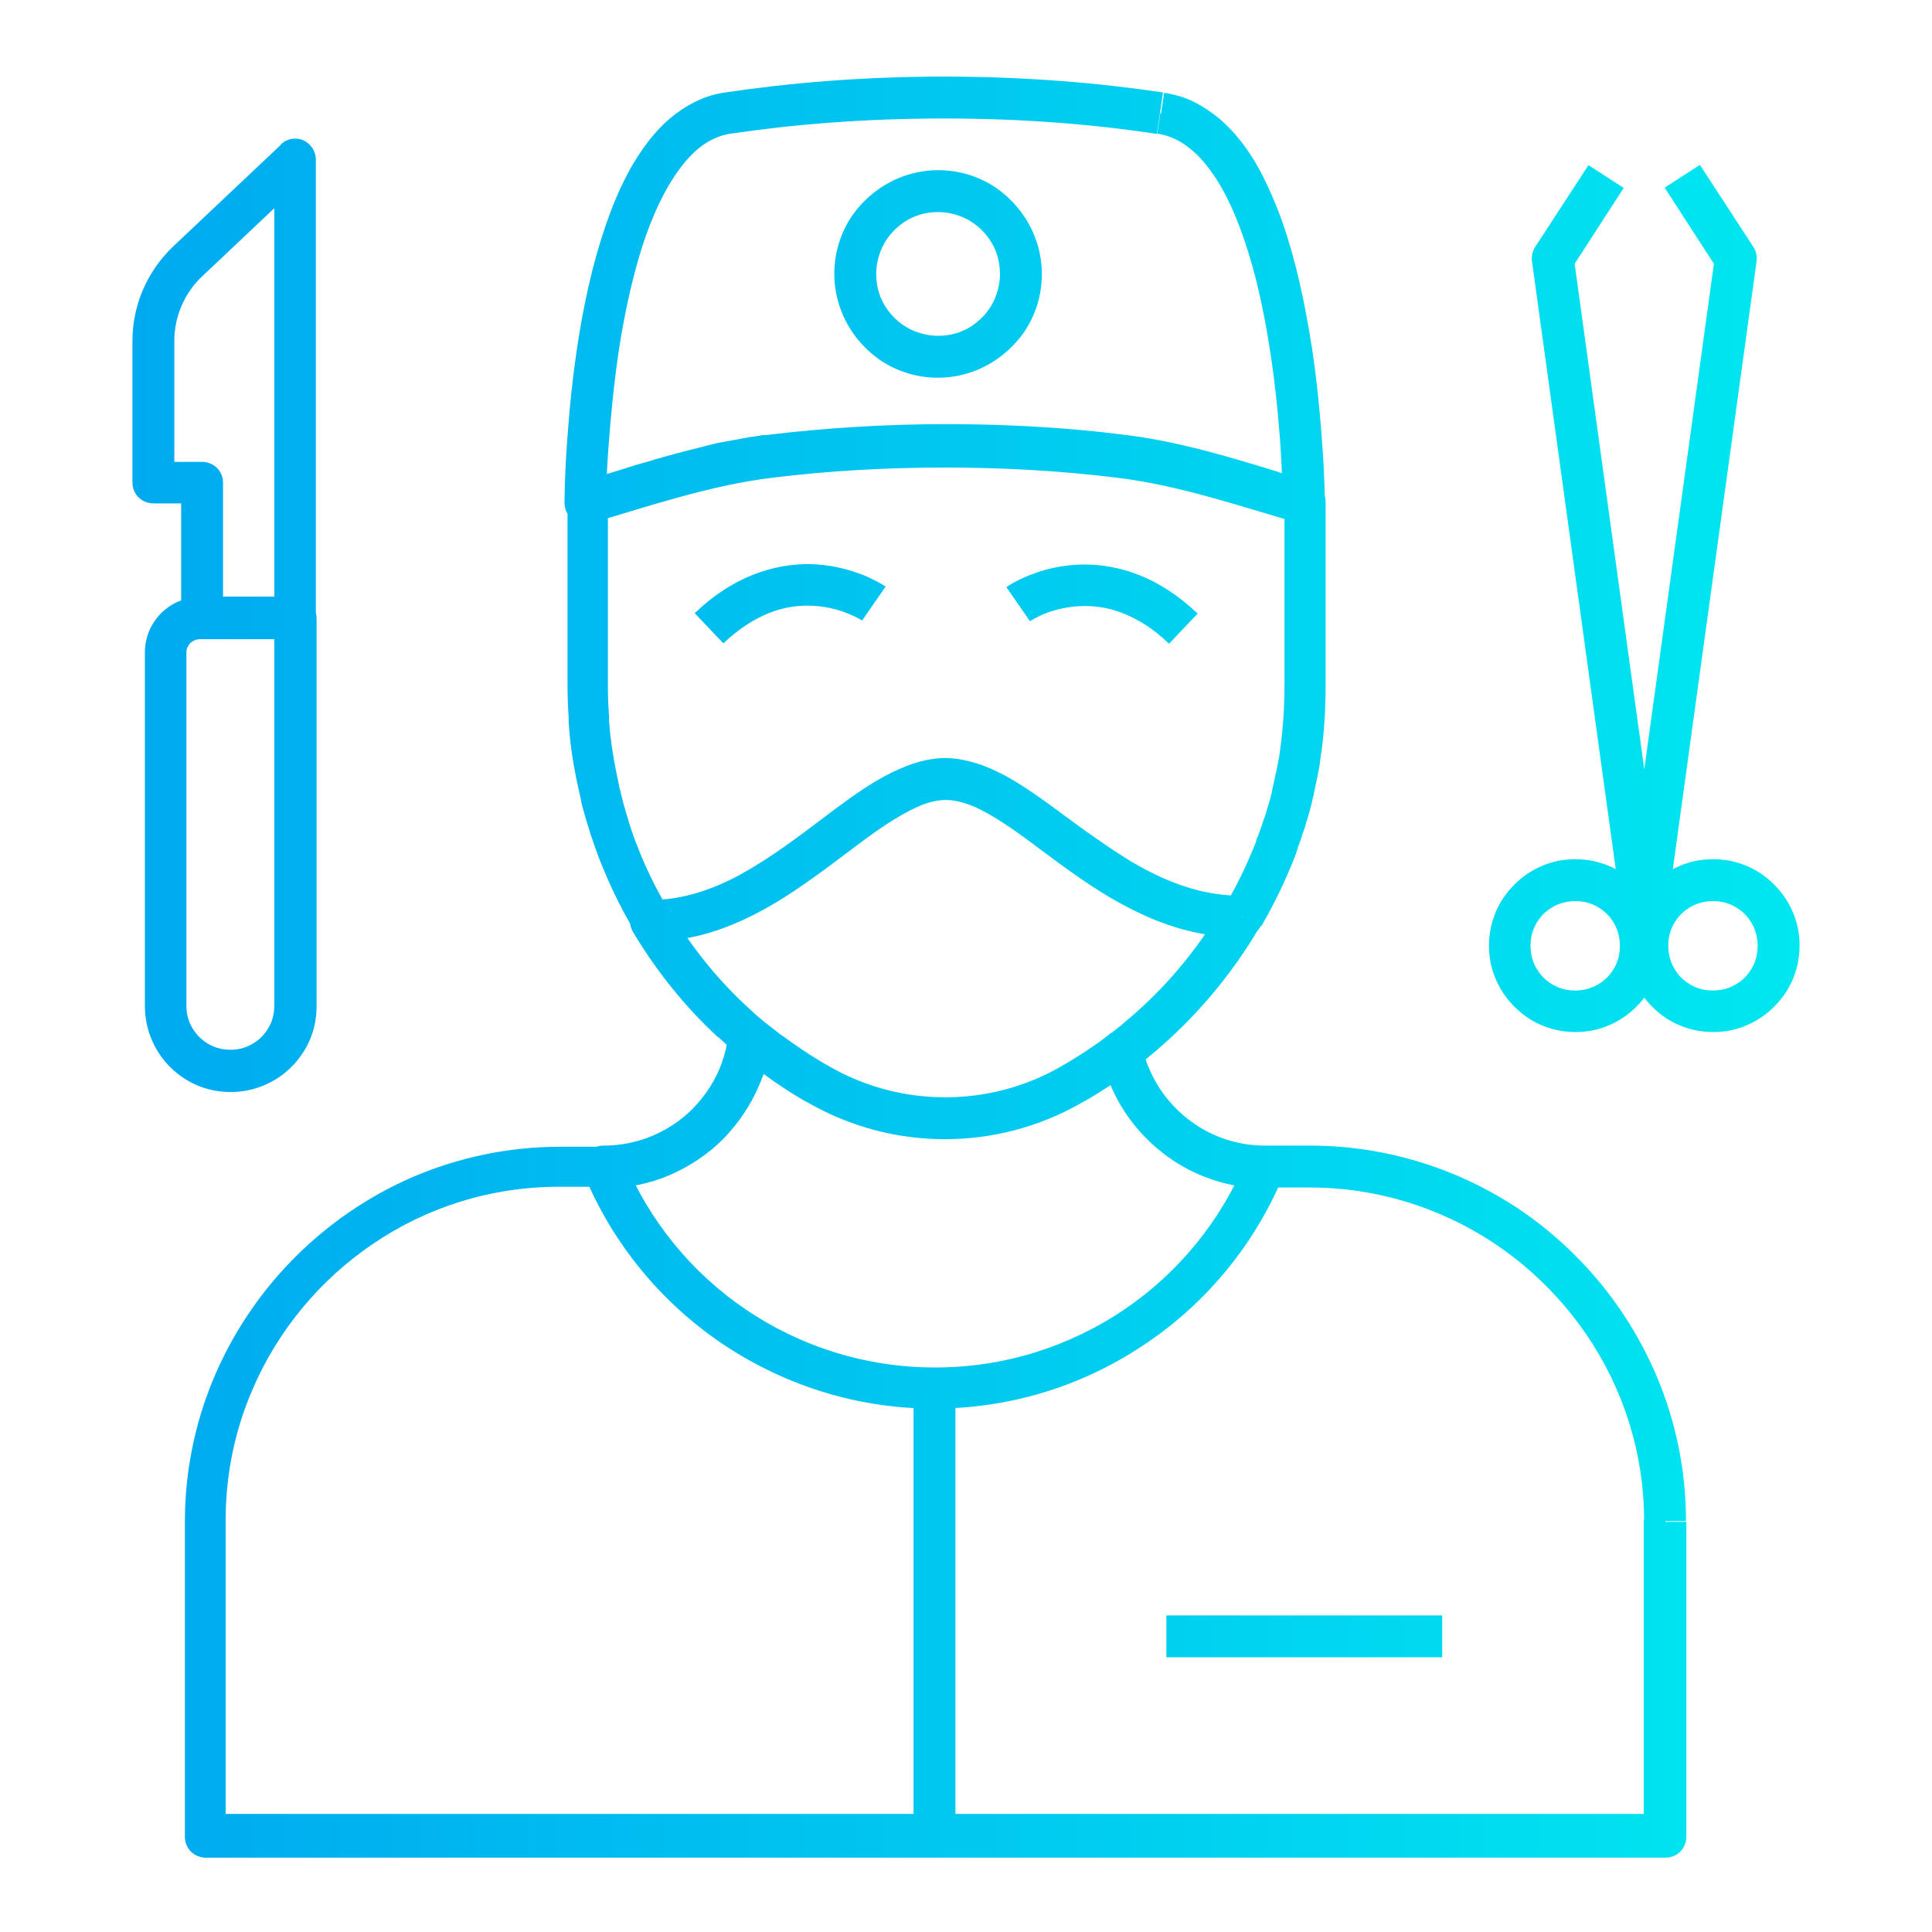 <svg xmlns="http://www.w3.org/2000/svg" xmlns:xlink="http://www.w3.org/1999/xlink" viewBox="0 0 512 512"><defs><style>      .cls-1 {        fill: url(#linear-gradient);      }    </style><linearGradient id="linear-gradient" x1="-406.9" y1="822" x2="477" y2="822" gradientTransform="translate(0 -566)" gradientUnits="userSpaceOnUse"><stop offset="0" stop-color="#006df0"></stop><stop offset="1" stop-color="#00e7f0"></stop></linearGradient></defs><g><g id="Layer_1"><g id="Layer_1-2" data-name="Layer_1"><g id="Layer_1-2"><g id="Layer_2-2"><path class="cls-1" d="M242.1,367.5v118.7h11.1v-118.7M309.1,439.2h73.1v-11.1h-73.1M78.2,42.3h-5.5v115.8h-13.6v-30.2c0-1.5-.6-2.9-1.6-3.9-1-1-2.5-1.6-3.9-1.6h-7.4v-32.1c0-6.3,2.6-12.5,7.2-16.9h0s28.7-27.1,28.7-27.1l-3.8-4h-5.5,5.5l-3.8-4-28.7,27.1h0c-6.8,6.5-10.7,15.5-10.7,24.9v37.6c0,1.5.6,2.9,1.6,3.9,1,1,2.5,1.6,3.9,1.6h7.4v30.2c0,1.5.6,2.9,1.6,3.9,1,1,2.5,1.6,3.9,1.6h24.7c1.5,0,2.9-.6,3.9-1.6s1.6-2.5,1.6-3.9V42.3c0-2.2-1.3-4.2-3.3-5.1-2-.9-4.4-.5-6,1.1l3.8,4ZM78.2,163.7h-5.5v102.8c0,1.6-.3,3.2-.9,4.6-.9,2.1-2.4,3.9-4.2,5.1-1.9,1.3-4.1,2-6.5,2-1.6,0-3.2-.3-4.6-.9-2.1-.9-3.9-2.4-5.1-4.2-1.3-1.9-2-4.1-2-6.5v-93.7c0-.5.1-1,.3-1.4.3-.6.7-1.2,1.3-1.5.6-.4,1.2-.6,2-.6h25.4c3.1,0,5.5-2.5,5.5-5.5h0c0-1.5-.6-2.9-1.6-4-1-1-2.5-1.6-3.9-1.6-1.5,0-2.9.6-3.9,1.6s-1.6,2.5-1.6,3.9h5.5-5.5s0,0,0,0h5.5s0-5.5,0-5.5h-25.4c-2,0-3.9.4-5.7,1.1-2.6,1.1-4.9,3-6.4,5.3-1.6,2.3-2.5,5.2-2.5,8.2v93.7c0,3.1.6,6.1,1.8,8.9,1.7,4.1,4.6,7.6,8.2,10,3.6,2.5,8,3.9,12.7,3.9,3.1,0,6.1-.6,8.9-1.8,4.1-1.7,7.6-4.6,10-8.2,2.5-3.6,3.9-8,3.9-12.7v-102.8c0-3.1-2.5-5.5-5.5-5.5-3.1,0-5.5,2.5-5.5,5.5h5.5ZM421,43.7l-14.2,21.8c-.7,1.1-1,2.5-.8,3.8l25.1,182.2,11-1.5-24.8-180.1,13-20.1-9.3-6h0ZM441.2,49.8l13,20.1-24.8,180.1,11,1.5,25.1-182.2c.2-1.3-.1-2.7-.8-3.8l-14.2-21.8-9.3,6h0ZM307.5,29.9l-.8,5.5c1.8.3,3.4.8,5,1.6,1.5.7,2.9,1.7,4.3,2.9,2.6,2.2,5.1,5.4,7.3,9.1,3.9,6.6,7,15.3,9.4,24.5,3.5,13.8,5.4,28.8,6.3,40.3.5,5.8.7,10.6.8,14.1,0,1.7,0,3.1.1,4,0,.5,0,.8,0,1,0,.1,0,.2,0,.3h0c0,0,0,0,0,0h0s5.5,0,5.5,0l1.5-5.3c-7.4-2.1-15.3-4.6-23.6-6.9-8.3-2.3-17-4.3-26.1-5.4h0c-15-1.9-30.7-2.8-47-2.8-16.2,0-31.9,1-47,2.8h0c-9.1,1.1-17.8,3.2-26.1,5.4-8.3,2.3-16.2,4.8-23.5,6.9l1.5,5.3h5.5s0,0,0,0c0-.1,0-6.2.7-15.3.5-6.9,1.3-15.4,2.6-24.4,1-6.8,2.4-13.8,4.1-20.5,1.3-5,2.8-9.9,4.6-14.3,1.3-3.3,2.8-6.4,4.4-9.2,2.4-4.1,5-7.5,7.8-9.9,1.4-1.2,2.8-2.1,4.3-2.8,1.5-.7,3-1.2,4.7-1.4,16.2-2.4,35.1-4,56.4-4,21.2,0,40.1,1.6,56.4,4.1h0s.8-5.5.8-5.5l.8-5.5c-16.8-2.5-36.2-4.2-58-4.2-21.8,0-41.2,1.7-58,4.2-2.9.4-5.7,1.3-8.2,2.6-2.4,1.2-4.6,2.7-6.6,4.4-3.8,3.3-6.9,7.4-9.6,11.9-4.7,8-8,17.5-10.6,27.4-3.8,14.8-5.7,30.3-6.6,42.2-1,11.9-1,20.2-1,20.3,0,1.7.8,3.4,2.2,4.4,1.4,1.1,3.2,1.4,4.9.9,7.6-2.2,15.4-4.7,23.5-6.9,8-2.2,16.2-4.1,24.5-5.1h0c14.6-1.8,29.9-2.7,45.7-2.7,15.8,0,31.1.9,45.6,2.7h0c8.3,1,16.5,2.9,24.5,5.1,8,2.2,15.9,4.7,23.5,6.9,1.7.5,3.5.1,4.9-.9,1.4-1.1,2.2-2.7,2.2-4.4,0,0,0-6.3-.7-15.7-.5-7.1-1.3-15.9-2.7-25.3-1.1-7.1-2.5-14.4-4.3-21.6-1.4-5.4-3-10.7-5-15.7-1.5-3.7-3.1-7.3-5-10.7-2.8-5-6.2-9.4-10.3-12.9-2.1-1.7-4.3-3.2-6.7-4.4-2.4-1.2-5.1-2-7.9-2.4h0s-.8,5.5-.8,5.5ZM454,233.3v5.5c1.7,0,3.2.3,4.6.9,2.1.9,4,2.4,5.2,4.3,1.3,1.9,2,4.2,2,6.7,0,1.7-.3,3.2-.9,4.6-.9,2.1-2.4,4-4.3,5.2-1.9,1.3-4.2,2-6.7,2-1.7,0-3.2-.3-4.6-.9-2.1-.9-4-2.4-5.2-4.3-1.3-1.9-2-4.2-2-6.7,0-1.7.3-3.2.9-4.6.9-2.1,2.4-4,4.3-5.2,1.9-1.3,4.2-2,6.7-2v-11.1c-3.2,0-6.2.6-8.9,1.8-4.1,1.7-7.6,4.7-10.1,8.3-2.5,3.7-3.9,8.1-3.9,12.8,0,3.2.6,6.2,1.8,8.9,1.7,4.1,4.7,7.6,8.3,10.1,3.7,2.5,8.1,3.9,12.8,3.9,3.2,0,6.2-.6,8.9-1.8,4.1-1.7,7.6-4.7,10.1-8.3,2.5-3.7,3.9-8.1,3.9-12.8,0-3.2-.6-6.2-1.8-8.9-1.7-4.1-4.7-7.6-8.3-10.1-3.7-2.5-8.1-3.9-12.8-3.9v5.5ZM417.5,233.3v5.5c1.7,0,3.2.3,4.6.9,2.1.9,4,2.4,5.2,4.3,1.3,1.9,2,4.2,2,6.7,0,1.7-.3,3.2-.9,4.6-.9,2.1-2.4,4-4.3,5.2-1.9,1.3-4.2,2-6.7,2-1.7,0-3.2-.3-4.6-.9-2.1-.9-4-2.4-5.2-4.3-1.3-1.9-2-4.2-2-6.7,0-1.7.3-3.2.9-4.6.9-2.1,2.4-4,4.3-5.2,1.9-1.3,4.2-2,6.7-2v-11.1c-3.2,0-6.2.6-8.9,1.8-4.1,1.7-7.6,4.7-10.1,8.3-2.5,3.7-3.9,8.1-3.9,12.8,0,3.2.6,6.2,1.8,8.9,1.7,4.1,4.7,7.6,8.3,10.1,3.7,2.5,8.1,3.9,12.8,3.9,3.2,0,6.2-.6,8.9-1.8,4.1-1.7,7.6-4.7,10.1-8.3,2.5-3.7,3.9-8.1,3.9-12.8,0-3.2-.6-6.2-1.8-8.9-1.7-4.1-4.7-7.6-8.3-10.1-3.7-2.5-8.1-3.9-12.8-3.9v5.5ZM441.1,402.8h-5.5v77.9H59.8s0-77.9,0-77.9c0-12.2,2.5-23.8,7-34.3,6.7-15.8,18-29.4,32.1-38.9,14.1-9.6,31.1-15.1,49.3-15.1h11.8c6.1,0,12-1.2,17.3-3.5,5.3-2.3,10.1-5.5,14.1-9.5,4.6-4.6,8.3-10.3,10.5-16.6h0c1-2.9,1.8-6,2.1-9.2.2-1.5-.2-2.9-1.1-4.1s-2.2-1.9-3.7-2.1c-1.5-.2-2.9.2-4.1,1.2-1.2.9-1.9,2.2-2.1,3.7-.3,2.4-.8,4.7-1.6,6.9h0c-1.6,4.8-4.4,9-7.9,12.6h0c-3,3-6.6,5.4-10.6,7.1-4,1.7-8.4,2.6-13,2.6-1.9,0-3.6.9-4.6,2.5-1,1.5-1.2,3.5-.5,5.2,7.5,18.2,20.3,33.7,36.3,44.6,16.1,10.9,35.5,17.4,56.4,17.4,20.9,0,40.3-6.4,56.4-17.4,16.1-10.9,28.8-26.4,36.3-44.6.7-1.7.5-3.7-.5-5.2-1-1.5-2.8-2.5-4.6-2.5h0c-7.3,0-14-2.3-19.5-6.3-5.5-4-9.7-9.5-12-16h0c-.4-1.1-.7-2.4-1-3.7-.7-3-3.7-4.8-6.6-4.1s-4.8,3.7-4.1,6.6c.4,1.6.8,3.2,1.4,4.9l5.2-1.9-5.2,1.8c3,8.7,8.7,16.1,16,21.4,7.3,5.3,16.3,8.4,25.9,8.4h11.9c12.2,0,23.8,2.5,34.4,7,15.9,6.7,29.4,18,39,32.1,9.6,14.1,15.2,31.1,15.2,49.3h11.1c0-13.7-2.8-26.8-7.9-38.7-7.6-17.8-20.2-33-36.1-43.8-15.9-10.7-35.1-17-55.6-17h-11.9c-7.3,0-14-2.3-19.5-6.3-5.5-4-9.7-9.5-12-16h0c-.4-1.1-.7-2.3-1-3.6-.3-1.4-1.2-2.7-2.5-3.4s-2.8-1-4.2-.7-2.7,1.2-3.4,2.5c-.8,1.2-1,2.8-.7,4.2.4,1.6.8,3.2,1.4,4.9h0c3,8.6,8.7,16,16,21.3,7.3,5.3,16.3,8.4,26,8.4h0v-5.5l-5.1-2.1c-6.7,16.2-18,30-32.3,39.7-14.3,9.7-31.6,15.4-50.2,15.4-18.6,0-35.9-5.7-50.2-15.4-14.3-9.7-25.6-23.5-32.3-39.7l-5.1,2.1v5.5c6.1,0,12-1.2,17.3-3.5,5.3-2.3,10.1-5.5,14.1-9.5h0c4.6-4.7,8.2-10.3,10.5-16.6l-5.2-1.8,5.2,1.9c1.1-3,1.8-6.1,2.2-9.4.4-3-1.8-5.8-4.8-6.1-3-.4-5.8,1.8-6.1,4.8-.3,2.3-.8,4.7-1.6,6.9h0c-1.6,4.7-4.4,9-7.9,12.5-3,3-6.6,5.5-10.6,7.2-4,1.7-8.4,2.6-13,2.6h-11.8c-13.7,0-26.7,2.8-38.6,7.8-17.8,7.6-33,20.2-43.8,36.1-10.8,15.9-17.1,35-17.1,55.5v83.5c0,1.5.6,2.9,1.6,3.9,1,1,2.5,1.6,3.9,1.6h386.9c1.5,0,2.9-.6,3.9-1.6s1.6-2.5,1.6-3.9v-83.5h-5.5ZM177.4,241.6v-.2c-.2-.3-.4-.6-.6-.8-.2-.3-.3-.5-.4-.6l-4.4,3.3,4.8-2.8c-3.2-5.4-5.9-11-8.1-16.8l-5.2,2,5.2-1.9c-.4-1.1-.8-2.1-1.1-3.1-.4-1-.7-2.1-1.1-3.3l-5.2,1.9,5.3-1.8c-.5-1.4-.9-2.8-1.3-4.3h0c-.3-.9-.5-2-.8-3.1v-.2c-.2-.5-.4-1.2-.5-2h0c-1-4.5-1.8-9-2.3-13.5l-5.5.6,5.5-.5c-.1-1.2-.2-2.4-.3-3.6v-.3s-.8.1-.8.1h.8c0,0,0-.1,0-.1h-.8c0,.1.8,0,.8,0h0c0-.2,0-.6,0-1.1l-5.5.7,5.5-.3c-.2-2.7-.3-5.4-.3-8.1v-48.6h-5.5l1.5,5.3c3.8-1.1,7.7-2.3,11.7-3.5h0c2.1-.7,4.3-1.3,6.4-1.9h.1c4.2-1.3,8.4-2.4,12.9-3.5h0c1.4-.4,3-.7,4.7-1.1l-1.3-5.4,1.1,5.4c2.6-.5,5.2-1,7.8-1.5h0c1-.2,2.1-.3,3.2-.5l-.9-5.5.6,5.5c.5,0,.8-.1,1.1-.1.3,0,.5,0,.6,0h0c14.6-1.8,29.9-2.7,45.7-2.7,15.8,0,31.1.9,45.6,2.7h0c11.4,1.4,22.6,4.5,33.4,7.7h0c2.1.6,4,1.2,5.8,1.7h.2c.9.3,1.8.6,2.5.8h.3c1.9.6,3.8,1.2,5.7,1.8l1.6-5.3h-5.5v48.6c0,2.9-.1,5.8-.3,8.7-.2,2.9-.5,5.8-.9,8.6h0c-.1.7-.2,1.5-.3,2.2l5.5.8-5.5-1c-.4,2.1-.8,4.2-1.3,6.3-.2.7-.3,1.4-.5,2.2l5.4,1.2-5.3-1.4c-.4,1.6-.7,2.9-1.1,4.1-.2.7-.5,1.6-.7,2.5l5.4,1.2-5.3-1.6c-.2.6-.3,1-.5,1.4h0c-.5,1.4-.8,2.5-1.1,3.2-.2.4-.3.8-.4,1.1,0,.3-.2.5-.2.6l5.1,2.1-5.1-2.2c-.2.5-.3.8-.4,1,0,.1,0,.2,0,.2h0s0,0,0,0l1.1.4-1.1-.5h0s1.1.5,1.1.5l-1.1-.5v.2c-2.3,5.8-5,11.5-8.2,16.9l9.6,5.5c3.4-5.9,6.4-12.1,8.9-18.5l-5.2-2,5.1,2.2c.2-.5.3-.8.4-1,0-.1,0-.2,0-.2h0s0,0,0,0l-1.1-.4,1.1.5h0s-1.1-.5-1.1-.5l1.1.5h0c.2-.5.3-.9.4-1.2,0-.3.2-.5.2-.6.6-1.5.9-2.7,1.2-3.6l-5.2-1.8,5.2,1.9c.3-.8.5-1.5.7-2v-.3c.2-.5.4-1.1.6-1.8.5-1.7.9-3.2,1.2-4.5v-.2c.2-.7.4-1.4.5-2.2.5-2.3,1-4.6,1.4-6.9h0c.1-.9.2-1.6.3-2.3h0c.5-3.1.8-6.3,1-9.4.2-3.1.3-6.3.3-9.5v-48.6c0-2.5-1.6-4.6-4-5.3-1.9-.6-3.8-1.1-5.7-1.7l-1.5,5.3,1.8-5.2c-1.1-.4-2.2-.7-3.2-1l-1.5,5.3,1.7-5.3c-2-.6-4-1.2-5.9-1.8h0c-11-3.3-22.7-6.6-35.2-8.1h0c-15-1.9-30.7-2.8-47-2.8-16.2,0-31.9,1-47,2.8l.7,5.5-.6-5.5c-.4,0-.8.1-1,.1-.3,0-.4,0-.5,0h-.3c-1,.2-2.1.4-3.2.5h0c-2.7.5-5.5,1-8.2,1.5h-.2c-1.4.4-3,.7-4.7,1.2h0c-4.5,1.1-9,2.3-13.4,3.6l1.6,5.3-1.4-5.3c-2.4.6-4.7,1.3-6.8,2h0c-3.9,1.2-7.7,2.4-11.4,3.4-2.4.7-4,2.8-4,5.3v48.6c0,3,.1,5.9.3,8.7v.4s0,.1,0,.3c0,.2,0,.5,0,1l5.5-.8-5.5.5c.1,1.2.2,2.4.3,3.6h0c.5,5.1,1.4,10,2.5,14.8l5.4-1.2-5.4,1.2c.2.8.4,1.7.6,2.7l5.3-1.5-5.4,1.3c.3,1.2.6,2.4,1,3.7h0c.4,1.5.9,3,1.4,4.6v.2c.4.9.7,1.9,1.1,3.1.4,1.2.8,2.2,1.2,3.3h0c2.5,6.4,5.4,12.6,8.9,18.5.1.2.2.3.3.5h0s0,0,0,0l1.7-1.2-1.8.9c0,0,.2.3.2.3l1.7-1.2-1.8.9v.2c.1,0,10-5,10-5h0ZM248.6,50.7v5.5c2.3,0,4.4.5,6.4,1.3,2.9,1.2,5.4,3.3,7.2,5.9,1.8,2.6,2.8,5.7,2.8,9.2,0,2.3-.5,4.4-1.3,6.4-1.2,2.9-3.3,5.4-5.9,7.2-2.6,1.8-5.7,2.8-9.2,2.8-2.3,0-4.4-.5-6.4-1.3-2.9-1.2-5.4-3.3-7.2-5.9-1.8-2.6-2.8-5.7-2.8-9.2,0-2.3.5-4.4,1.3-6.4,1.2-2.9,3.3-5.4,5.9-7.2,2.6-1.8,5.7-2.8,9.2-2.8v-11.1c-3.8,0-7.4.8-10.7,2.2-4.9,2.1-9.1,5.6-12.1,9.9-3,4.4-4.7,9.7-4.7,15.4,0,3.8.8,7.4,2.2,10.7,2.1,4.9,5.6,9.1,9.9,12.1,4.4,3,9.7,4.7,15.4,4.7,3.8,0,7.4-.8,10.7-2.2,4.9-2.1,9.1-5.6,12.1-9.9,3-4.4,4.7-9.7,4.7-15.4,0-3.8-.8-7.4-2.2-10.7-2.1-4.9-5.6-9.1-9.9-12.1-4.4-3-9.7-4.7-15.4-4.7v5.5ZM273,164.6l-1.8-2.6,1.8,2.6h0s-1.8-2.6-1.8-2.6l1.8,2.6h0c0,0,1.6-1.1,4.2-2.1,2.6-1,6.2-1.9,10.3-1.9,3.1,0,6.6.5,10.3,2,3.7,1.5,7.8,3.9,12,8l7.6-8c-5.2-4.9-10.4-8.2-15.5-10.2-5.1-2-10-2.8-14.4-2.8-6.1,0-11.2,1.4-14.8,2.9-3.6,1.4-5.7,2.9-6,3.1l6.3,9.1h0ZM234.8,155.5c-.3-.2-2.4-1.6-6-3.1-3.6-1.4-8.7-2.9-14.8-2.9-4.4,0-9.3.8-14.4,2.8-5.1,2-10.4,5.3-15.5,10.2l7.6,8c4.2-4,8.3-6.5,12-8,3.7-1.5,7.2-2,10.3-2,4.3,0,8.1,1,10.7,2.1,1.3.5,2.3,1,3,1.4.3.2.6.3.7.4s.1,0,.1,0h0s0,0,0,0l1.6-2.4-1.6,2.4h0s1.6-2.4,1.6-2.4l-1.6,2.4,6.3-9.1h0ZM328.9,242.9l-4.8-2.8c-6.8,11.7-15.7,22.3-26.4,31.1-.2.1-.2.2-.4.4l1.7,1.7-1.5-1.9s0,0-.2.2l1.7,1.7-1.5-1.9.7.9-.6-1h0c0,0,.7,1,.7,1l-.6-1c-.2.1-.2.2-.4.3-.8.6-1.7,1.3-2.7,2.1h0s.4.5.4.5l-.4-.6h0s.4.6.4.6l-.4-.6h0c0,.1-.4.3-.8.6l3.5,4.3-3.3-4.4c-1.5,1.2-3,2.3-4.5,3.3h0c-2.9,2-5.8,3.8-8.8,5.5h0c-9.4,5.3-19.8,7.9-30.2,7.9-10.4,0-20.8-2.6-30.2-7.9h0c-4-2.2-7.8-4.7-11.4-7.3l-3.2,4.5,3.3-4.4c-1-.8-1.9-1.4-2.7-1.9l-3.3,4.4,3.5-4.3c-1.4-1.1-2.8-2.2-4.2-3.3l-3.5,4.3,3.5-4.3c-1.5-1.2-3-2.6-4.4-3.9l-3.8,4.1,3.9-3.9h0c0,0-.1-.2-.1-.2-8.1-7.5-14.9-16.1-20.5-25.5l-4.7,2.8v5.5c4.7,0,9.2-.7,13.5-1.8,7.5-2,14.4-5.4,20.7-9.3,4.7-2.9,9.1-6.1,13.3-9.2,6.3-4.7,12-9.2,17.2-12.3,2.6-1.6,5-2.8,7.2-3.7,2.2-.8,4.2-1.2,6-1.2,1.9,0,3.9.4,6.1,1.2,2,.7,4.1,1.8,6.3,3.1,3.9,2.3,8.2,5.4,12.7,8.8,6.9,5.1,14.5,10.9,23.3,15.4,4.4,2.3,9.1,4.3,14.1,5.7,5,1.4,10.4,2.2,16.1,2.2v-5.5l-3.9-3.9h0c-.3.3-.6.7-.9,1.1l4.8,2.8,3.9,3.9h0c1.6-1.6,2.1-4,1.2-6s-2.9-3.4-5.1-3.4c-4,0-7.8-.5-11.5-1.4-6.4-1.6-12.4-4.4-18.1-7.8-4.3-2.6-8.4-5.5-12.5-8.4-6.1-4.4-11.8-8.9-17.7-12.5-2.9-1.8-5.9-3.3-9.1-4.5-3.1-1.1-6.4-1.9-9.8-1.9-3.5,0-6.8.8-10,2-2.8,1.1-5.5,2.4-8.2,4-4.7,2.8-9.3,6.2-13.9,9.7-7,5.3-14.3,10.8-21.9,15-3.8,2.1-7.7,3.8-11.7,5-4,1.2-8,1.9-12.3,1.9-2,0-3.8,1.1-4.8,2.8s-1,3.9,0,5.6c6.1,10.2,13.6,19.7,22.5,27.9l3.8-4.1-3.9,3.9h0c0,0,.2.2.2.2,1.5,1.4,3.2,2.9,4.9,4.3h0c1.4,1.2,2.8,2.3,4.2,3.4h.1c1,.9,1.9,1.5,2.7,2h0c4,2.9,8.1,5.7,12.6,8.1h0c11.1,6.2,23.3,9.3,35.6,9.3,12.3,0,24.6-3.1,35.6-9.3h0c3.4-1.8,6.6-3.9,9.8-6h0c1.7-1.2,3.3-2.4,4.9-3.6h.1c0-.1-.4-.7-.4-.7l.4.6h0s-.4-.6-.4-.6l.4.6h0c0-.1.4-.3.8-.6h0c.8-.7,1.7-1.3,2.7-2.1l-3.5-4.3,3.1,4.6c.2-.1.4-.3.6-.5.2-.2.5-.4.8-.7l-3.9-3.9,3.5,4.3c11.6-9.6,21.4-21.2,28.9-34l-4.8-2.8,3.9,3.9-3.9-3.9Z"></path></g></g></g></g></g></svg>